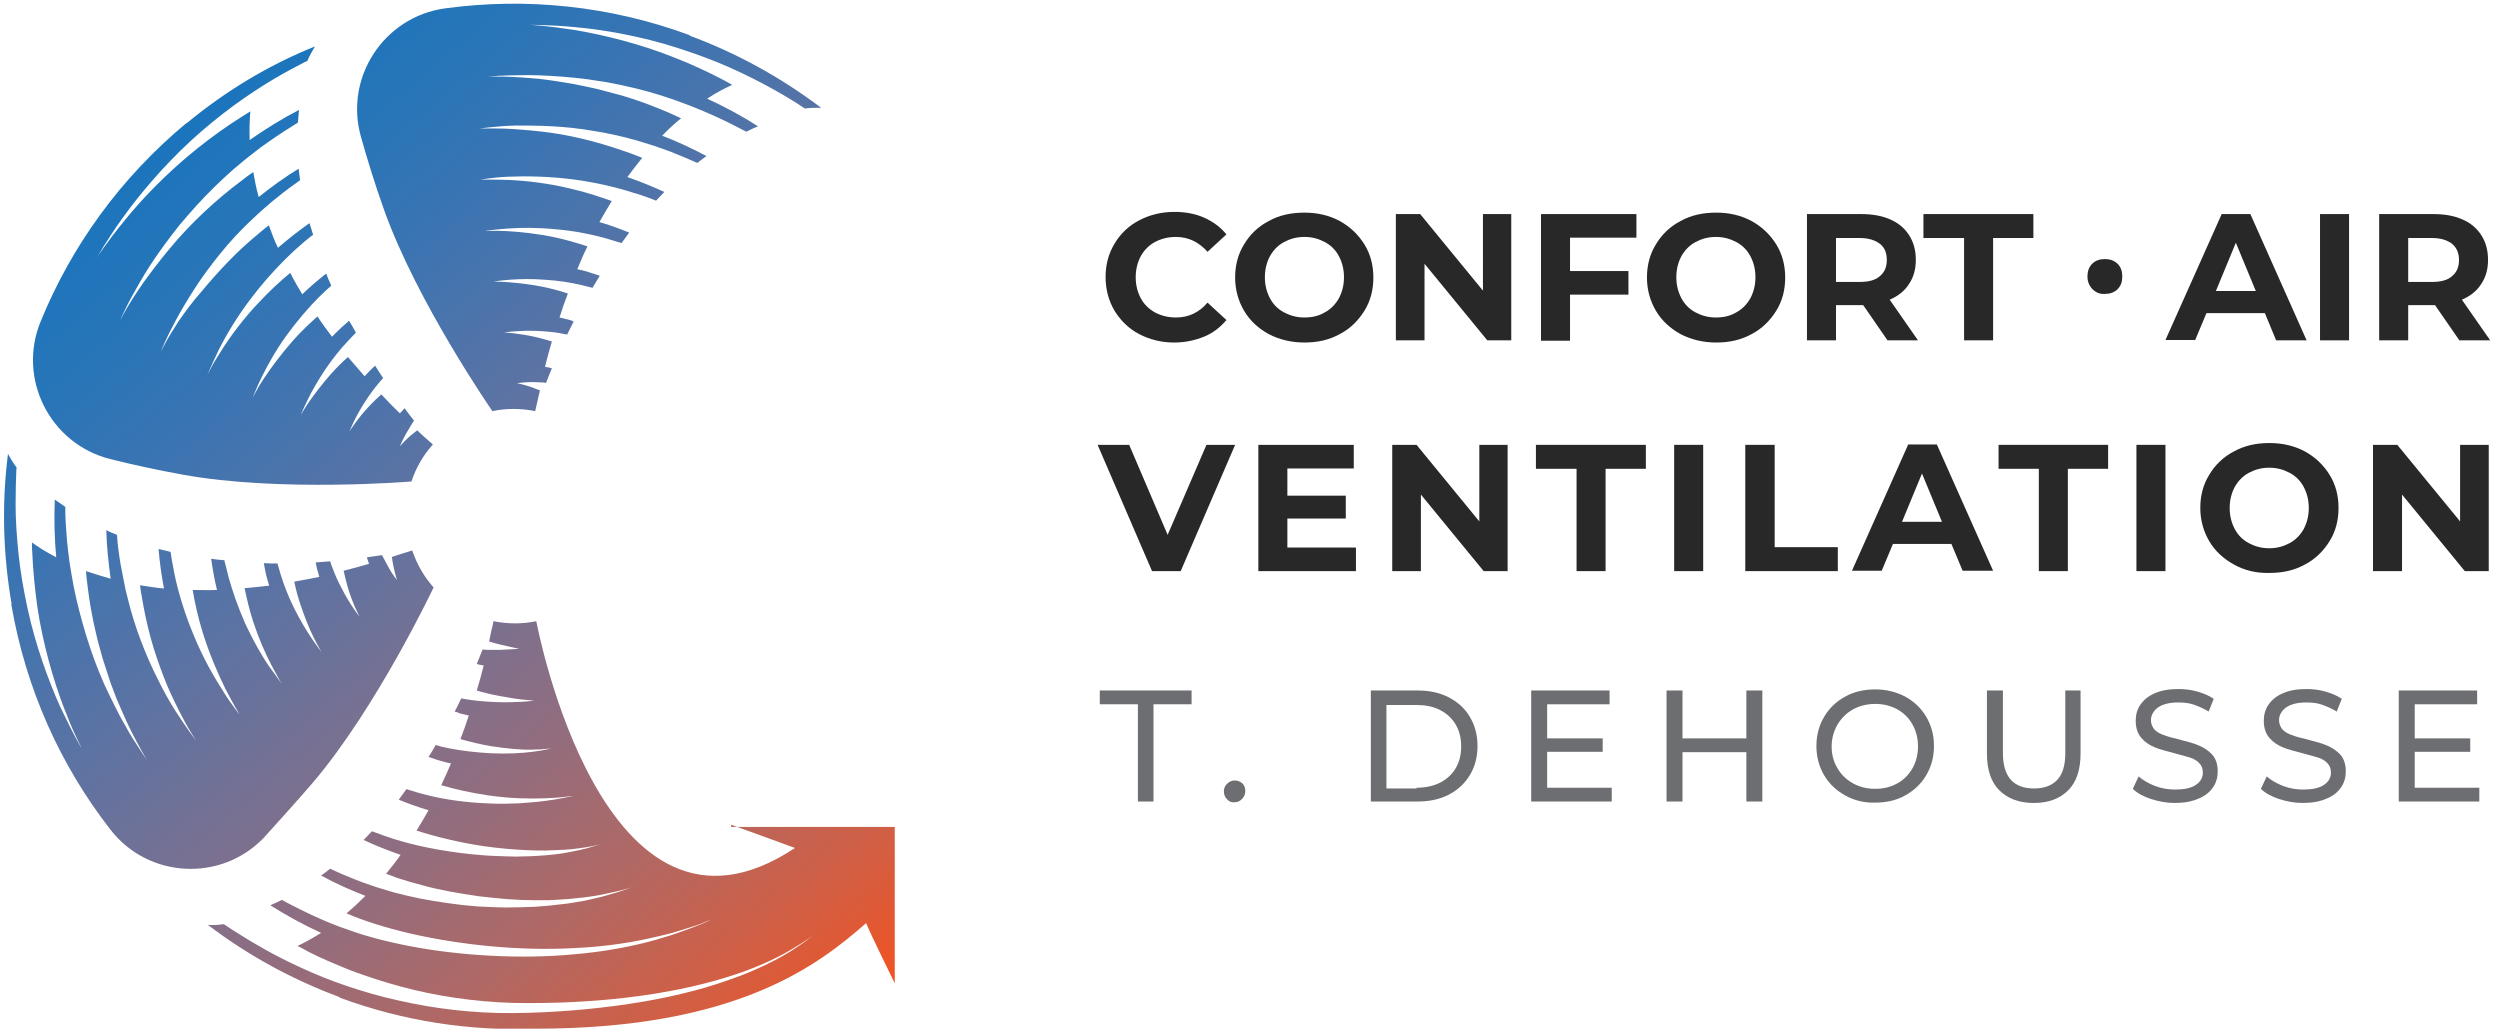 <?xml version="1.0" encoding="utf-8"?>
<!-- Generator: Adobe Illustrator 21.0.0, SVG Export Plug-In . SVG Version: 6.00 Build 0)  -->
<svg version="1.1" id="Calque_1" xmlns="http://www.w3.org/2000/svg" xmlns:xlink="http://www.w3.org/1999/xlink" x="0px" y="0px"
	 viewBox="0 0 689 283.5" style="enable-background:new 0 0 689 283.5;" xml:space="preserve">
<style type="text/css">
	.st0{display:none;}
	.st1{fill:url(#XMLID_2_);}
	.st2{fill:#282829;}
	.st3{fill:#6D6E71;}
</style>
<g id="Calque_1_1_">
</g>
<g id="Repères" class="st0">
</g>
<g id="XMLID_691_">
	
		<linearGradient id="XMLID_2_" gradientUnits="userSpaceOnUse" x1="246.737" y1="-16368.179" x2="49.684" y2="-16133.341" gradientTransform="matrix(1 0 0 -1 0 -16098)">
		<stop  offset="0" style="stop-color:#F05323"/>
		<stop  offset="9.961891e-02" style="stop-color:#D35E42"/>
		<stop  offset="0.233" style="stop-color:#B16864"/>
		<stop  offset="0.367" style="stop-color:#926D7E"/>
		<stop  offset="0.5" style="stop-color:#767193"/>
		<stop  offset="0.631" style="stop-color:#5B73A4"/>
		<stop  offset="0.759" style="stop-color:#4074B0"/>
		<stop  offset="0.883" style="stop-color:#2975B8"/>
		<stop  offset="1" style="stop-color:#1B75BC"/>
	</linearGradient>
	<path id="XMLID_686_" class="st1" d="M99.5,37.8c-4.7-16.4,6.3-33.2,23.2-35.5c22.1-3,45.2-0.8,67.4,7.4c0,0,0,0-0.1,0.1
		c12.7,4.7,24.9,11.3,36.3,19.9c-1.5,0-3,0-4.5,0.2c-0.2-0.1-0.4-0.3-0.6-0.4c-1.9-1.3-4.7-3-8.1-4.9c-3.4-1.9-7.5-4-12-6
		c-4.5-2-9.4-3.8-14.4-5.4c-9.9-3.2-20.2-5-28-5.7c-3.9-0.4-7.1-0.5-9.4-0.6c-2.3,0-3.5-0.1-3.5-0.1s1.3,0.1,3.5,0.3
		c2.2,0.2,5.4,0.6,9.3,1.2c7.6,1.3,17.6,3.7,27.1,7.5c4.7,1.8,9.4,4,13.6,6.2c0.9,0.5,1.7,0.9,2.5,1.4c-2,0.9-4.4,2.1-6.9,3.8
		c4.8,2.2,9.5,4.7,14,7.6l0,0c-1.1,0.5-2.1,0.9-3.2,1.5c-0.3-0.1-0.5-0.3-0.8-0.4c-1.9-1-4.6-2.4-7.9-3.9c-1.7-0.8-3.5-1.5-5.4-2.3
		c-1.9-0.8-4-1.5-6.1-2.3c-4.3-1.5-8.9-2.8-13.6-3.8c-2.3-0.5-4.7-1-7-1.3c-2.3-0.4-4.6-0.7-6.9-0.9c-2.2-0.2-4.4-0.4-6.4-0.5
		c-2.1-0.1-4-0.2-5.8-0.2c-3.6,0-6.5,0.1-8.6,0.2c-2.1,0.2-3.3,0.2-3.3,0.2s1.2,0,3.3,0c2.1,0,5,0.1,8.6,0.4
		c1.8,0.1,3.7,0.3,5.7,0.6c2,0.3,4.1,0.6,6.3,1c2.2,0.4,4.4,0.9,6.7,1.4c2.3,0.6,4.5,1.2,6.8,1.8c4.5,1.3,8.9,3,12.9,4.7
		c1.2,0.5,2.4,1.1,3.5,1.6c-1.7,1.4-3.5,3-5.2,4.8c4.2,1.6,8.2,3.5,12.2,5.6c-0.9,0.6-1.7,1.3-2.5,1.9c-0.2-0.1-0.4-0.2-0.7-0.3
		c-1.6-0.7-3.9-1.7-6.7-2.8c-1.4-0.5-3-1.1-4.5-1.6c-1.7-0.5-3.4-1.1-5.2-1.6c-3.6-1-7.5-1.9-11.4-2.5c-3.9-0.7-7.9-1.1-11.6-1.3
		c-3.7-0.2-7.2-0.2-10.1-0.2c-3,0.1-5.4,0.3-7.1,0.5c-1.7,0.2-2.7,0.3-2.7,0.3s1,0,2.7,0c1.7,0,4.2,0,7.1,0.2c2.9,0.2,6.3,0.5,9.9,1
		c3.6,0.5,7.4,1.3,11.2,2.3c3.8,1,7.4,2.2,10.8,3.4c1.1,0.4,2.1,0.8,3.1,1.2c-1.4,1.7-2.7,3.4-4.1,5.3c3.5,1.2,6.9,2.6,10.2,4.1
		c-0.8,0.8-1.5,1.6-2.3,2.4c-0.2-0.1-0.3-0.1-0.5-0.2c-0.7-0.3-1.5-0.6-2.4-0.9c-0.9-0.3-1.9-0.7-3.1-1c-4.6-1.5-10.8-3-17.2-3.8
		c-6.3-0.8-12.7-0.9-17.4-0.7c-2.4,0.1-4.3,0.3-5.7,0.5c-1.4,0.2-2.1,0.3-2.1,0.3s0.8,0,2.2,0c1.4,0,3.3,0,5.7,0.1
		c4.7,0.2,10.9,0.9,17,2.4c4,0.9,7.9,2.2,11.3,3.4c-1.1,1.9-2.3,3.8-3.4,5.8c2.8,0.8,5.5,1.8,8.2,2.9c-0.7,1-1.4,1.9-2.1,2.9
		c-0.1,0-0.2-0.1-0.3-0.1c-1-0.3-2.6-0.8-4.3-1.3c-3.6-1-8.5-2-13.4-2.4c-4.9-0.5-9.8-0.5-13.5-0.2c-1.8,0.1-3.3,0.3-4.4,0.4
		c-1.1,0.1-1.7,0.2-1.7,0.2s0.6,0,1.7,0c1.1,0,2.6,0,4.4,0.1c3.6,0.2,8.4,0.7,13.1,1.7c3.2,0.7,6.3,1.6,9,2.5c-1,2-1.9,4.1-2.8,6.3
		c0.5,0.1,0.9,0.2,1.4,0.3c1.6,0.4,3.2,1,4.8,1.5c-0.7,1.1-1.3,2.2-2,3.3c-0.1,0-0.1,0-0.1,0c-0.7-0.2-1.9-0.5-3.2-0.8
		c-2.6-0.6-6.2-1.2-9.8-1.4c-3.6-0.3-7.1-0.2-9.8,0c-2.6,0.2-4.4,0.5-4.4,0.5s1.8,0,4.4,0.2c2.6,0.2,6.1,0.6,9.5,1.3
		c2.3,0.5,4.6,1.1,6.6,1.8c-0.8,2.1-1.6,4.3-2.3,6.6c0.8,0.2,1.7,0.4,2.5,0.6c0.5,0.1,1,0.3,1.4,0.5c-0.6,1.2-1.2,2.4-1.8,3.6
		c-0.5-0.1-1.2-0.2-2.1-0.4c-1.7-0.3-4-0.5-6.3-0.6c-4.6-0.2-9,0.4-9,0.4s4.5,0.3,8.8,1.3c1.6,0.4,3.1,0.8,4.4,1.2
		c-0.7,2.3-1.3,4.6-1.9,7c0.6,0.1,1.3,0.2,1.9,0.4c-0.6,1.4-1.1,2.7-1.6,4c-0.2,0-0.6,0-0.9-0.1c-0.8,0-1.9-0.1-2.9-0.1
		c-2.1,0-4.2,0.3-4.2,0.3s2,0.4,4,1.1c0.8,0.3,1.6,0.6,2.3,0.9c-0.3,1.4-0.6,2.5-0.8,3.5c-0.2,0.7-0.3,1.5-0.5,2.2
		c-4-0.8-8-0.8-11.8,0c0,0-20.8-30-29.9-55.6C103.2,50.4,101.2,43.8,99.5,37.8z M30.3,126.5c6,1.5,12.8,3,20,4.3
		c26.7,4.9,63.1,1.9,63.1,1.9c1.2-3.7,3.2-7.2,5.9-10.2c-0.6-0.5-1.1-1-1.7-1.5c-0.7-0.6-1.6-1.4-2.6-2.4c-0.6,0.4-1.2,1-1.9,1.5
		c-1.5,1.3-2.9,2.9-2.9,2.9s0.8-1.9,1.9-3.8c0.5-0.9,1.1-1.8,1.5-2.5c0.2-0.3,0.4-0.6,0.5-0.8c-0.8-1-1.7-2.1-2.6-3.4
		c-0.4,0.5-0.9,1-1.3,1.4c-1.8-1.7-3.5-3.5-5.1-5.2c-1,0.9-2.2,2-3.3,3.2c-3.1,3.2-5.5,7-5.5,7s1.7-4.2,4.2-8
		c1.2-1.9,2.6-3.8,3.7-5.1c0.6-0.7,1-1.2,1.4-1.6c-0.7-1.1-1.5-2.2-2.2-3.4c-0.4,0.3-0.8,0.7-1.1,1c-0.6,0.6-1.2,1.2-1.8,1.9
		c-1.6-1.8-3.1-3.6-4.6-5.3c-1.6,1.4-3.2,3-4.8,4.8c-2.3,2.6-4.4,5.4-5.9,7.5c-1.5,2.2-2.3,3.7-2.3,3.7s0.6-1.6,1.8-4
		c1.1-2.4,2.9-5.5,4.9-8.5c2-3,4.3-5.8,6.1-7.7c0.9-1,1.7-1.8,2.3-2.4c0,0,0.1-0.1,0.1-0.1c-0.6-1.1-1.2-2.2-1.9-3.3
		c-1.3,1.1-2.5,2.2-3.7,3.4c-0.3,0.3-0.6,0.7-1,1c-1.4-1.9-2.8-3.7-4-5.6c-2.1,1.9-4.5,4.1-6.6,6.5c-3.2,3.6-6.1,7.5-8.1,10.5
		c-1,1.5-1.8,2.8-2.3,3.8c-0.5,0.9-0.8,1.5-0.8,1.5s0.2-0.6,0.6-1.5c0.4-1,1-2.4,1.8-4c1.6-3.3,4-7.6,6.9-11.6
		c2.9-4,6.2-7.8,8.8-10.4c1.3-1.3,2.5-2.4,3.3-3.1c0.1-0.1,0.2-0.1,0.2-0.2c-0.5-1.1-1-2.2-1.4-3.3c-2.3,1.8-4.5,3.7-6.6,5.7
		c-1.2-2-2.3-3.9-3.3-5.9c-2.8,2.3-5.8,5.1-8.6,8.1c-4.3,4.5-8,9.5-10.5,13.5c-1.3,2-2.3,3.7-2.9,4.9c-0.7,1.2-1,1.9-1,1.9
		s0.3-0.7,0.9-2c0.6-1.3,1.4-3.1,2.4-5.2c2.1-4.2,5.4-9.7,9.3-14.7c3.9-5.1,8.3-9.7,11.9-13c0.9-0.8,1.7-1.5,2.4-2.1
		c0.8-0.6,1.4-1.2,2-1.6c0.1-0.1,0.3-0.2,0.4-0.3c-0.3-1.1-0.7-2.1-1-3.2c-3,2.1-5.9,4.4-8.7,6.8c-1-2.1-1.8-4.2-2.5-6.2
		c-0.9,0.7-1.7,1.3-2.6,2.1c-2.8,2.3-5.7,4.9-8.4,7.7c-2.7,2.8-5.3,5.7-7.6,8.5C53,83.2,51,86,49.3,88.4c-1.6,2.5-2.9,4.6-3.7,6.1
		c-0.8,1.5-1.3,2.4-1.3,2.4s0.4-0.9,1.1-2.5c0.7-1.6,1.8-3.8,3.2-6.4c1.4-2.6,3.2-5.6,5.2-8.7c2-3.1,4.4-6.3,6.9-9.4
		c2.5-3.1,5.2-6,7.9-8.6c1.3-1.3,2.7-2.5,4-3.7c1.3-1.1,2.5-2.2,3.7-3.1c2.3-1.9,4.4-3.4,5.8-4.4c0.2-0.2,0.4-0.3,0.6-0.4
		c-0.1-1.1-0.3-2.1-0.4-3.2c-3.9,2.4-7.5,5-11,7.8c-0.7-2.4-1.1-4.7-1.5-6.9c-1,0.7-2.1,1.5-3.1,2.3c-3.5,2.6-7.1,5.6-10.5,8.8
		c-1.7,1.6-3.4,3.3-5,5c-1.6,1.7-3.1,3.4-4.5,5.1c-1.4,1.7-2.8,3.4-4,5c-1.2,1.6-2.4,3.2-3.4,4.6c-2,2.9-3.6,5.4-4.6,7.2
		c-1,1.8-1.6,2.8-1.6,2.8s0.5-1.1,1.4-2.9c0.9-1.9,2.3-4.5,4.1-7.6c0.9-1.6,1.9-3.2,3-4.9c1.1-1.7,2.4-3.5,3.7-5.3
		c1.3-1.8,2.7-3.6,4.2-5.5c1.5-1.8,3.1-3.6,4.7-5.4c3.2-3.5,6.7-6.9,10.1-9.9c1.7-1.4,3.4-2.9,5-4.1c1.6-1.3,3.2-2.5,4.7-3.5
		c3-2.1,5.5-3.7,7.3-4.8c0.3-0.2,0.5-0.3,0.8-0.5c0.1-1.2,0.2-2.3,0.3-3.5v0c-4.8,2.5-9.3,5.3-13.6,8.3c-0.1-3,0-5.6,0.2-7.9
		c-0.8,0.5-1.6,1-2.4,1.5c-4,2.5-8.2,5.5-12.2,8.7c-8,6.4-15.2,13.8-20,19.8c-2.5,3-4.4,5.6-5.7,7.4c-1.3,1.8-2,2.9-2,2.9
		s0.7-1.1,1.8-3c1.2-1.9,2.9-4.6,5.2-7.8c4.5-6.3,11.2-14.3,18.9-21.4c3.9-3.6,7.9-6.8,11.8-9.7c4-2.9,7.8-5.4,11.2-7.4
		c3.4-2,6.3-3.5,8.4-4.6c0.3-0.1,0.5-0.2,0.7-0.3c0.6-1.4,1.3-2.7,2.1-4C73.6,18.1,61.8,25.4,51.4,34c0,0,0-0.1,0-0.1
		C33.1,49.1,19.6,68,11.2,88.6C4.7,104.4,13.8,122.3,30.3,126.5z M201.5,227.3c0,0,14.7,5.3,17.6,6.4
		c-53.1,35.3-71.3-62.5-71.3-62.5c-3.8,0.8-7.8,0.8-11.8,0c-0.1,0.8-0.3,1.5-0.5,2.2c-0.2,0.9-0.4,2-0.7,3.4
		c0.9,0.3,2.1,0.6,3.3,0.9c2.5,0.6,5,1.1,5,1.1s-2.6,0.2-5.2,0.3c-1.3,0-2.6,0-3.6,0c-0.5,0-1-0.1-1.2-0.1c0,0,0,0-0.1,0
		c-0.5,1.2-1,2.5-1.6,4c0.6,0.2,1.3,0.3,1.9,0.4c-0.6,2.4-1.2,4.7-1.9,6.9c1.6,0.5,3.6,1,5.7,1.4c2.5,0.5,5,0.9,6.9,1.1
		c1.9,0.2,3.2,0.3,3.2,0.3s-1.3,0.2-3.2,0.3c-1.9,0.1-4.5,0.2-7.1,0.1c-2.6-0.1-5.2-0.3-7.2-0.6c-1-0.1-1.8-0.3-2.4-0.4
		c-0.1,0-0.1,0-0.2,0c-0.6,1.2-1.1,2.4-1.8,3.6c0.5,0.1,1,0.3,1.4,0.5c0.8,0.2,1.7,0.4,2.5,0.6c-0.7,2.2-1.5,4.4-2.3,6.5
		c2.5,0.7,5.6,1.5,8.8,2c4,0.6,8,1,11,0.9c1.5,0,2.8-0.1,3.7-0.2c0.9-0.1,1.4-0.1,1.4-0.1s-0.5,0.1-1.4,0.3
		c-0.9,0.2-2.1,0.4-3.7,0.6c-3,0.4-7.2,0.6-11.3,0.4c-4.1-0.2-8.2-0.7-11.3-1.3c-1.5-0.3-2.9-0.6-3.7-0.9c-0.1,0-0.2-0.1-0.3-0.1
		c-0.6,1.1-1.3,2.2-2,3.3c1.6,0.6,3.2,1.1,4.8,1.5c0.4,0.1,0.9,0.2,1.4,0.3c-0.9,2.1-1.8,4.1-2.7,6c3.7,1.1,8.2,2.1,12.9,2.8
		c2.9,0.4,5.8,0.7,8.5,0.8c2.7,0.1,5.3,0.1,7.5,0c2.2-0.1,4-0.2,5.3-0.4c1.3-0.2,2-0.2,2-0.2s-0.7,0.2-2,0.4
		c-1.3,0.3-3.1,0.6-5.3,0.9c-2.2,0.3-4.8,0.5-7.5,0.7c-2.8,0.1-5.7,0.2-8.7,0c-5.9-0.2-11.9-1.1-16.3-2.2c-1.1-0.3-2.1-0.5-3-0.8
		c-0.9-0.3-1.7-0.5-2.3-0.7c-0.2-0.1-0.5-0.2-0.7-0.2c-0.7,1-1.4,1.9-2.1,2.9c2.7,1.1,5.5,2.1,8.2,2.9c-1.1,2-2.2,3.8-3.3,5.6
		c5.2,1.7,11.8,3.3,18.5,4.3c2,0.3,4,0.5,6,0.7c2,0.2,3.9,0.3,5.8,0.4c1.9,0.1,3.7,0.1,5.4,0.1c1.7-0.1,3.4-0.1,4.9-0.2
		c1.5-0.1,2.9-0.2,4.1-0.4c1.2-0.2,2.3-0.3,3.2-0.5c1.7-0.4,2.7-0.6,2.7-0.6s-1,0.3-2.7,0.8c-0.8,0.3-1.9,0.5-3.1,0.8
		c-1.2,0.3-2.6,0.5-4.1,0.8c-1.5,0.3-3.2,0.4-4.9,0.6c-1.7,0.1-3.6,0.3-5.5,0.3c-1.9,0.1-3.9,0.1-5.9,0c-2-0.1-4.1-0.1-6.1-0.3
		c-8.2-0.6-16.3-2.1-22.3-3.8c-1.5-0.4-2.9-0.9-4.1-1.3c-0.6-0.2-1-0.3-1.7-0.6c-0.5-0.2-1-0.4-1.4-0.5c-0.4-0.2-0.8-0.3-1.1-0.4
		c-0.8,0.8-1.5,1.6-2.3,2.4c3.4,1.6,6.8,2.9,10.2,4.1c-1.3,1.9-2.7,3.6-4,5.2c1,0.4,2.1,0.8,3.2,1.2c2.2,0.7,4.5,1.4,6.9,2
		c2.4,0.7,4.9,1.2,7.5,1.7c2.6,0.5,5.2,0.9,7.9,1.3c2.7,0.3,5.3,0.6,7.9,0.8c2.6,0.2,5.2,0.3,7.7,0.3c1.3,0,2.5,0,3.7,0
		c1.2-0.1,2.4-0.1,3.5-0.2c2.3-0.1,4.5-0.4,6.5-0.6c2-0.3,3.8-0.5,5.4-0.9c1.6-0.4,3-0.6,4.1-0.9c2.3-0.6,3.6-1,3.6-1
		s-1.3,0.4-3.5,1.2c-1.1,0.4-2.5,0.7-4.1,1.2c-1.6,0.5-3.4,0.8-5.4,1.3c-2,0.3-4.2,0.8-6.5,1c-1.2,0.1-2.4,0.3-3.6,0.4
		c-1.2,0.1-2.5,0.2-3.7,0.3c-2.5,0.1-5.2,0.2-7.9,0.2c-2.7,0-5.4-0.2-8.1-0.3c-2.7-0.2-5.4-0.5-8.1-0.9c-2.7-0.4-5.3-0.8-7.8-1.3
		c-2.5-0.5-4.9-1.1-7.2-1.7c-2.3-0.7-4.5-1.3-6.4-2c-0.5-0.2-0.9-0.3-1.4-0.5c-0.5-0.2-1-0.3-1.4-0.5c-0.9-0.3-1.7-0.7-2.5-1
		c-1.6-0.6-2.9-1.2-4-1.7c-0.6-0.3-1.2-0.5-1.7-0.8c-0.8,0.6-1.6,1.3-2.5,1.9c4,2.2,8.1,4,12.2,5.6c-1.8,1.8-3.5,3.4-5.2,4.8
		c2.4,1.1,5,2,7.8,2.9c3.1,1,6.5,1.9,9.9,2.7c7,1.6,14.6,2.8,22.2,3.5c7.6,0.7,15.4,0.9,22.6,0.5c7.2-0.3,13.9-1.2,19.6-2.4
		c2.8-0.6,5.4-1.2,7.7-1.8c2.3-0.7,4.2-1.3,5.8-1.8c1.6-0.5,2.8-1,3.7-1.4c0.8-0.3,1.3-0.5,1.3-0.5s-0.4,0.2-1.3,0.6
		c-0.8,0.4-2,0.9-3.6,1.5c-1.6,0.6-3.5,1.3-5.8,2.1c-2.3,0.7-4.8,1.5-7.6,2.2c-5.7,1.4-12.4,2.6-19.6,3.2
		c-7.3,0.7-15.1,0.8-22.8,0.4c-7.8-0.4-15.5-1.3-22.7-2.7c-3.6-0.7-7.1-1.5-10.3-2.4c-3.3-0.9-6.3-2-9.1-3c-5.5-2.1-9.9-4.3-13-5.9
		c-1-0.5-1.9-1-2.6-1.4c-1,0.5-2.1,1-3.2,1.5l0,0c4.6,2.9,9.2,5.4,14,7.6c-2.4,1.5-4.6,2.7-6.5,3.6c1,0.5,2,1,3,1.6
		c3.5,1.8,7.6,3.5,11.8,5.2c4.3,1.6,8.9,3.1,13.7,4.4c9.6,2.6,20.3,4.2,31,4.5c10.7,0.2,21.5-0.3,31.5-1.5c10-1.2,19.3-3.1,27-5.5
		c7.7-2.3,13.8-5.2,17.9-7.6c2-1.2,3.6-2.2,4.6-2.9c1-0.7,1.6-1.1,1.6-1.1s-0.5,0.4-1.6,1.2c-1,0.8-2.5,1.8-4.5,3.1
		c-4,2.5-10.1,5.6-17.8,8.2c-7.7,2.7-16.9,4.9-27,6.4c-10.1,1.5-20.9,2.4-31.7,2.5c-10.9,0.1-21.8-1.2-31.8-3.5
		c-5-1.1-9.8-2.5-14.2-4c-4.5-1.5-8.6-3.2-12.3-4.9c-7.5-3.4-13.4-6.9-17.5-9.5c-1.6-1-3-1.9-4-2.6c-1.5,0.2-2.9,0.3-4.4,0.2
		c11.3,8.6,23.6,15.2,36.3,19.9c0,0-0.1,0.1-0.1,0.1c17.8,6.6,36.2,9.3,54.2,8.6c0,0,0,0,0,0c55.3,0,77.8-17.5,91-29.1
		c1.1,2.8,7.9,16.6,7.9,16.6v-43.1H201.5z M86.3,215.6c17.6-20.7,33.2-53.7,33.2-53.7c-2.6-2.9-4.6-6.4-5.9-10.2
		c-0.7,0.2-1.4,0.5-2.2,0.7c-0.9,0.3-2,0.6-3.4,1.1c0.1,0.7,0.2,1.5,0.4,2.4c0.4,2,1,4,1,4s-1.3-1.7-2.3-3.5c-0.5-0.9-1-1.9-1.4-2.6
		c-0.2-0.3-0.3-0.6-0.4-0.8c-1.3,0.2-2.7,0.4-4.2,0.6c0.2,0.6,0.4,1.2,0.6,1.8c-2.4,0.7-4.7,1.3-7,1.9c0.3,1.4,0.7,2.9,1.1,4.4
		c1.2,4.3,3.3,8.3,3.3,8.3s-2.8-3.6-4.8-7.6c-1.1-2-2-4.1-2.6-5.7c-0.3-0.8-0.6-1.5-0.7-2c-1.3,0.1-2.6,0.2-4,0.3
		c0.1,0.5,0.2,1,0.3,1.5c0.2,0.8,0.5,1.7,0.7,2.5c-2.4,0.5-4.7,0.9-6.9,1.3c0.4,2,1,4.3,1.8,6.6c1.1,3.3,2.4,6.5,3.6,8.9
		c1.2,2.4,2.1,3.9,2.1,3.9s-1.1-1.4-2.6-3.6c-1.5-2.2-3.3-5.2-4.9-8.4c-1.6-3.2-2.9-6.6-3.7-9.2c-0.4-1.3-0.7-2.4-0.9-3.1
		c0-0.1,0-0.1,0-0.1c-1.3,0-2.5,0-3.8-0.1c0.3,1.6,0.6,3.3,1.1,4.9c0.1,0.5,0.3,0.9,0.4,1.3c-2.3,0.3-4.6,0.5-6.8,0.7
		c0.6,2.8,1.3,5.9,2.3,9c1.5,4.6,3.4,9,5.1,12.2c0.8,1.6,1.6,2.9,2.1,3.9c0.5,0.9,0.9,1.4,0.9,1.4s-0.4-0.5-1-1.3
		c-0.6-0.9-1.5-2.1-2.6-3.6c-2.1-3-4.5-7.3-6.6-11.8c-2-4.5-3.6-9.2-4.6-12.8c-0.5-1.8-0.8-3.4-1.1-4.4c0-0.1,0-0.2-0.1-0.3
		c-1.2-0.1-2.4-0.2-3.6-0.4c0.4,2.9,0.9,5.7,1.6,8.6c-2.3,0.1-4.6,0-6.7,0c0.6,3.6,1.5,7.6,2.7,11.5c1.8,5.9,4.3,11.7,6.4,15.9
		c1.1,2.1,2,3.8,2.7,5c0.7,1.2,1.1,1.9,1.1,1.9s-0.5-0.6-1.3-1.7c-0.8-1.1-2-2.7-3.2-4.7c-2.6-4-5.7-9.5-8.1-15.4
		c-2.5-5.9-4.3-12-5.3-16.8c-0.2-1.2-0.4-2.2-0.6-3.2c-0.2-1-0.3-1.8-0.4-2.5c0-0.2-0.1-0.3-0.1-0.5c-1.1-0.3-2.2-0.5-3.3-0.8
		c0.3,3.7,0.8,7.3,1.5,10.9c-2.3-0.2-4.5-0.6-6.6-0.9c0.1,1.1,0.3,2.2,0.5,3.3c0.6,3.6,1.4,7.4,2.4,11.1c1,3.7,2.3,7.4,3.6,10.8
		c1.3,3.4,2.8,6.5,4.1,9.1c1.3,2.6,2.5,4.8,3.4,6.2c0.9,1.5,1.4,2.3,1.4,2.3s-0.6-0.8-1.6-2.2c-1-1.4-2.4-3.4-4-5.9
		c-1.6-2.5-3.3-5.5-4.9-8.8c-1.7-3.3-3.3-7-4.7-10.7c-1.4-3.7-2.6-7.5-3.5-11.2c-0.5-1.8-0.9-3.6-1.2-5.3c-0.3-1.6-0.6-3.2-0.9-4.7
		c-0.5-3-0.8-5.5-0.9-7.2c0-0.3,0-0.5-0.1-0.7c-1-0.4-2-0.8-2.9-1.3c0.1,4.5,0.6,9,1.2,13.4c-2.4-0.7-4.7-1.4-6.8-2.1
		c0.1,1.2,0.2,2.5,0.4,3.8c0.5,4.3,1.3,9,2.4,13.5c0.5,2.3,1.2,4.6,1.8,6.8c0.7,2.2,1.4,4.4,2.1,6.5c0.8,2.1,1.5,4.1,2.3,5.9
		c0.8,1.9,1.6,3.6,2.3,5.2c1.5,3.2,2.9,5.8,3.9,7.6c1,1.8,1.6,2.8,1.6,2.8s-0.7-1-1.8-2.7c-1.1-1.7-2.8-4.2-4.5-7.4
		c-0.9-1.5-1.8-3.3-2.7-5.1c-0.9-1.8-1.9-3.8-2.8-5.8c-0.9-2.1-1.8-4.2-2.6-6.4c-0.8-2.2-1.6-4.5-2.3-6.8c-1.4-4.6-2.6-9.2-3.5-13.7
		c-0.4-2.2-0.8-4.4-1.1-6.4c-0.3-2.1-0.5-4-0.7-5.8c-0.3-3.6-0.5-6.6-0.5-8.8c0-0.3,0-0.6,0-0.9c-1-0.7-1.9-1.3-2.9-2l0,0
		c-0.2,5.4-0.1,10.7,0.4,15.9c-2.7-1.4-4.9-2.8-6.7-4.1c0,0.9,0,1.9,0.1,2.9c0.2,4.7,0.7,9.9,1.4,14.9c1.5,10.1,4.4,20,7.1,27.2
		c1.4,3.6,2.6,6.6,3.6,8.6c1,2,1.5,3.2,1.5,3.2s-0.6-1.1-1.7-3.1c-1.1-2-2.5-4.9-4.2-8.4c-3.2-7.1-6.8-16.9-9-27.1
		c-1.1-5.1-2-10.2-2.5-15.1c-0.5-4.9-0.8-9.5-0.8-13.4c0-3.9,0.1-7.2,0.2-9.5c0-0.3,0-0.5,0.1-0.8c-0.9-1.2-1.7-2.5-2.4-3.8
		c-1.8,14.1-1.3,28,1,41.4c-0.1,0-0.1,0-0.1,0c4,23.4,13.6,44.5,27.3,62.1c10.4,13.5,30.5,14.6,42.3,2.3
		C76.9,226.2,81.6,221.1,86.3,215.6z"/>
	<g id="XMLID_517_">
		<path id="XMLID_684_" class="st2" d="M314,92.1c-2.9-1.5-5.1-3.7-6.8-6.4c-1.6-2.7-2.5-5.8-2.5-9.3s0.8-6.5,2.5-9.3
			c1.6-2.7,3.9-4.9,6.8-6.4c2.9-1.5,6.1-2.3,9.7-2.3c3,0,5.7,0.5,8.2,1.6c2.4,1.1,4.5,2.6,6.1,4.6l-5.2,4.8
			c-2.4-2.7-5.3-4.1-8.7-4.1c-2.2,0-4.1,0.5-5.8,1.4c-1.7,0.9-3,2.3-3.9,3.9c-0.9,1.7-1.4,3.6-1.4,5.8c0,2.2,0.5,4.1,1.4,5.8
			c0.9,1.7,2.3,3,3.9,3.9c1.7,0.9,3.6,1.4,5.8,1.4c3.5,0,6.4-1.4,8.7-4.1l5.2,4.8c-1.7,2-3.7,3.6-6.2,4.6s-5.2,1.6-8.2,1.6
			C320.1,94.4,316.9,93.6,314,92.1z"/>
		<path id="XMLID_681_" class="st2" d="M349.7,92.1c-2.9-1.6-5.2-3.7-6.8-6.4c-1.6-2.7-2.5-5.8-2.5-9.2c0-3.4,0.8-6.5,2.5-9.2
			c1.6-2.7,3.9-4.9,6.8-6.4c2.9-1.6,6.1-2.3,9.8-2.3s6.9,0.8,9.7,2.3c2.9,1.6,5.1,3.7,6.8,6.4c1.7,2.7,2.5,5.8,2.5,9.2
			c0,3.4-0.8,6.5-2.5,9.2c-1.7,2.7-3.9,4.9-6.8,6.4c-2.9,1.6-6.1,2.3-9.7,2.3S352.6,93.6,349.7,92.1z M365.1,86.1
			c1.7-0.9,3-2.3,3.9-3.9c0.9-1.7,1.4-3.6,1.4-5.8c0-2.2-0.5-4.1-1.4-5.8c-0.9-1.7-2.2-3-3.9-3.9c-1.7-0.9-3.5-1.4-5.6-1.4
			s-3.9,0.5-5.6,1.4c-1.7,0.9-3,2.3-3.9,3.9c-0.9,1.7-1.4,3.6-1.4,5.8c0,2.2,0.5,4.1,1.4,5.8c0.9,1.7,2.2,3,3.9,3.9
			c1.7,0.9,3.5,1.4,5.6,1.4S363.4,87.1,365.1,86.1z"/>
		<path id="XMLID_679_" class="st2" d="M416.5,59v34.8h-6.6l-17.3-21.1v21.1h-7.9V59h6.7l17.3,21.1V59H416.5z"/>
		<path id="XMLID_677_" class="st2" d="M432.7,65.5v9.2h16.1v6.5h-16.1v12.7h-8V59H451v6.5H432.7z"/>
		<path id="XMLID_674_" class="st2" d="M463.2,92.1c-2.9-1.6-5.2-3.7-6.8-6.4c-1.6-2.7-2.5-5.8-2.5-9.2c0-3.4,0.8-6.5,2.5-9.2
			c1.6-2.7,3.9-4.9,6.8-6.4c2.9-1.6,6.1-2.3,9.8-2.3s6.9,0.8,9.7,2.3c2.9,1.6,5.1,3.7,6.8,6.4c1.7,2.7,2.5,5.8,2.5,9.2
			c0,3.4-0.8,6.5-2.5,9.2c-1.7,2.7-3.9,4.9-6.8,6.4c-2.9,1.6-6.1,2.3-9.7,2.3S466.1,93.6,463.2,92.1z M478.5,86.1
			c1.7-0.9,3-2.3,3.9-3.9c0.9-1.7,1.4-3.6,1.4-5.8c0-2.2-0.5-4.1-1.4-5.8c-0.9-1.7-2.2-3-3.9-3.9c-1.7-0.9-3.5-1.4-5.6-1.4
			s-3.9,0.5-5.6,1.4c-1.7,0.9-3,2.3-3.9,3.9c-0.9,1.7-1.4,3.6-1.4,5.8c0,2.2,0.5,4.1,1.4,5.8c0.9,1.7,2.2,3,3.9,3.9
			c1.7,0.9,3.5,1.4,5.6,1.4S476.8,87.1,478.5,86.1z"/>
		<path id="XMLID_671_" class="st2" d="M520.2,93.8l-6.7-9.7H513h-7v9.7h-8V59h15c3.1,0,5.8,0.5,8,1.5c2.3,1,4,2.5,5.2,4.4
			c1.2,1.9,1.8,4.1,1.8,6.7c0,2.6-0.6,4.8-1.9,6.7c-1.2,1.9-3,3.3-5.3,4.3l7.8,11.2H520.2z M518.1,67.2c-1.3-1-3.1-1.6-5.5-1.6H506
			v12.1h6.6c2.4,0,4.3-0.5,5.5-1.6c1.3-1.1,1.9-2.5,1.9-4.5C520,69.7,519.4,68.2,518.1,67.2z"/>
		<path id="XMLID_669_" class="st2" d="M541.2,65.6h-11.1V59h30.3v6.6h-11.1v28.2h-8V65.6z"/>
		<path id="XMLID_667_" class="st2" d="M576.7,79.7c-0.9-0.9-1.4-2.1-1.4-3.5s0.4-2.6,1.3-3.5c0.9-0.9,2.1-1.3,3.5-1.3
			c1.4,0,2.6,0.4,3.5,1.3c0.9,0.9,1.3,2,1.3,3.5s-0.4,2.6-1.3,3.5c-0.9,0.9-2.1,1.3-3.5,1.3C578.7,81.1,577.6,80.6,576.7,79.7z"/>
		<path id="XMLID_632_" class="st2" d="M624.2,86.3h-16.1l-3.1,7.4h-8.2L612.3,59h7.9l15.5,34.8h-8.4L624.2,86.3z M621.7,80.2
			l-5.5-13.3l-5.5,13.3H621.7z"/>
		<path id="XMLID_630_" class="st2" d="M639.4,59h8v34.8h-8V59z"/>
		<path id="XMLID_627_" class="st2" d="M677.8,93.8l-6.7-9.7h-0.4h-7v9.7h-8V59h15c3.1,0,5.8,0.5,8,1.5c2.3,1,4,2.5,5.2,4.4
			c1.2,1.9,1.8,4.1,1.8,6.7c0,2.6-0.6,4.8-1.9,6.7c-1.2,1.9-3,3.3-5.3,4.3l7.8,11.2H677.8z M675.8,67.2c-1.3-1-3.1-1.6-5.5-1.6h-6.6
			v12.1h6.6c2.4,0,4.3-0.5,5.5-1.6c1.3-1.1,1.9-2.5,1.9-4.5C677.7,69.7,677,68.2,675.8,67.2z"/>
		<path id="XMLID_625_" class="st2" d="M340.4,122.6l-15,34.8h-7.9l-15-34.8h8.7l10.6,24.8l10.7-24.8H340.4z"/>
		<path id="XMLID_623_" class="st2" d="M373.7,150.9v6.5h-26.9v-34.8h26.3v6.5h-18.3v7.5h16.1v6.3h-16.1v8H373.7z"/>
		<path id="XMLID_621_" class="st2" d="M415.5,122.6v34.8h-6.6l-17.3-21.1v21.1h-7.9v-34.8h6.7l17.3,21.1v-21.1H415.5z"/>
		<path id="XMLID_619_" class="st2" d="M434.4,129.2h-11.1v-6.6h30.3v6.6h-11.1v28.2h-8V129.2z"/>
		<path id="XMLID_617_" class="st2" d="M461.4,122.6h8v34.8h-8V122.6z"/>
		<path id="XMLID_615_" class="st2" d="M481.1,122.6h8v28.2h17.4v6.6h-25.5V122.6z"/>
		<path id="XMLID_612_" class="st2" d="M537.8,149.9h-16.1l-3.1,7.4h-8.2l15.5-34.8h7.9l15.5,34.8h-8.4L537.8,149.9z M535.2,143.8
			l-5.5-13.3l-5.5,13.3H535.2z"/>
		<path id="XMLID_610_" class="st2" d="M561.9,129.2h-11.1v-6.6H581v6.6h-11.1v28.2h-8V129.2z"/>
		<path id="XMLID_608_" class="st2" d="M588.8,122.6h8v34.8h-8V122.6z"/>
		<path id="XMLID_569_" class="st2" d="M615.7,155.6c-2.9-1.6-5.2-3.7-6.8-6.4c-1.6-2.7-2.5-5.8-2.5-9.2c0-3.4,0.8-6.5,2.5-9.2
			c1.6-2.7,3.9-4.9,6.8-6.4c2.9-1.6,6.1-2.3,9.8-2.3c3.6,0,6.9,0.8,9.7,2.3c2.9,1.6,5.1,3.7,6.8,6.4c1.7,2.7,2.5,5.8,2.5,9.2
			c0,3.4-0.8,6.5-2.5,9.2c-1.7,2.7-3.9,4.9-6.8,6.4c-2.9,1.6-6.1,2.3-9.7,2.3C621.8,158,618.6,157.2,615.7,155.6z M631,149.7
			c1.7-0.9,3-2.3,3.9-3.9c0.9-1.7,1.4-3.6,1.4-5.8c0-2.2-0.5-4.1-1.4-5.8c-0.9-1.7-2.2-3-3.9-3.9c-1.7-0.9-3.5-1.4-5.6-1.4
			c-2.1,0-3.9,0.5-5.6,1.4c-1.7,0.9-3,2.3-3.9,3.9c-0.9,1.7-1.4,3.6-1.4,5.8c0,2.2,0.5,4.1,1.4,5.8c0.9,1.7,2.2,3,3.9,3.9
			c1.7,0.9,3.5,1.4,5.6,1.4C627.5,151.1,629.3,150.6,631,149.7z"/>
		<path id="XMLID_567_" class="st2" d="M685.9,122.6v34.8h-6.6l-17.3-21.1v21.1H654v-34.8h6.7l17.3,21.1v-21.1H685.9z"/>
		<path id="XMLID_565_" class="st3" d="M313.6,194.1h-10.5v-3.8h25.3v3.8h-10.5v26.8h-4.3V194.1z"/>
		<path id="XMLID_563_" class="st3" d="M338.2,220.3c-0.6-0.6-0.9-1.3-0.9-2.2c0-0.8,0.3-1.6,0.9-2.1c0.6-0.6,1.3-0.9,2.1-0.9
			s1.5,0.3,2.1,0.8c0.6,0.6,0.8,1.3,0.8,2.1c0,0.9-0.3,1.6-0.9,2.2c-0.6,0.6-1.2,0.9-2,0.9C339.4,221.2,338.7,220.9,338.2,220.3z"/>
		<path id="XMLID_559_" class="st3" d="M377.8,190.3h12.9c3.2,0,6.1,0.6,8.6,1.9c2.5,1.3,4.5,3.1,5.8,5.4c1.4,2.3,2.1,5,2.1,8
			c0,3-0.7,5.7-2.1,8c-1.4,2.3-3.3,4.1-5.8,5.4c-2.5,1.3-5.4,1.9-8.6,1.9h-12.9V190.3z M390.4,217.1c2.5,0,4.7-0.5,6.5-1.4
			c1.9-1,3.3-2.3,4.3-4c1-1.7,1.5-3.7,1.5-6c0-2.3-0.5-4.3-1.5-6c-1-1.7-2.5-3.1-4.3-4c-1.9-1-4.1-1.4-6.5-1.4h-8.3v23H390.4z"/>
		<path id="XMLID_557_" class="st3" d="M444.2,217.1v3.8H422v-30.6h21.6v3.8h-17.2v9.4h15.3v3.7h-15.3v9.9H444.2z"/>
		<path id="XMLID_555_" class="st3" d="M485.7,190.3v30.6h-4.4v-13.6h-17.6v13.6h-4.4v-30.6h4.4v13.2h17.6v-13.2H485.7z"/>
		<path id="XMLID_552_" class="st3" d="M508.5,219.2c-2.5-1.4-4.4-3.2-5.8-5.6c-1.4-2.4-2.1-5.1-2.1-8s0.7-5.6,2.1-8
			c1.4-2.4,3.4-4.3,5.8-5.6c2.5-1.4,5.3-2,8.3-2c3.1,0,5.8,0.7,8.3,2c2.5,1.4,4.4,3.2,5.8,5.6c1.4,2.4,2.1,5,2.1,8s-0.7,5.6-2.1,8
			c-1.4,2.4-3.3,4.2-5.8,5.6c-2.5,1.4-5.2,2-8.3,2C513.8,221.3,511,220.6,508.5,219.2z M522.9,215.9c1.8-1,3.2-2.4,4.2-4.2
			c1-1.8,1.5-3.8,1.5-6c0-2.2-0.5-4.2-1.5-6c-1-1.8-2.4-3.2-4.2-4.2c-1.8-1-3.8-1.5-6.1-1.5c-2.2,0-4.3,0.5-6.1,1.5
			c-1.8,1-3.2,2.4-4.3,4.2c-1,1.8-1.6,3.8-1.6,6c0,2.2,0.5,4.2,1.6,6c1,1.8,2.5,3.2,4.3,4.2c1.8,1,3.9,1.5,6.1,1.5
			C519.1,217.4,521.1,216.9,522.9,215.9z"/>
		<path id="XMLID_543_" class="st3" d="M551,217.8c-2.3-2.3-3.4-5.7-3.4-10.1v-17.4h4.4v17.2c0,6.6,2.9,9.8,8.6,9.8
			c2.8,0,4.9-0.8,6.4-2.4c1.5-1.6,2.2-4.1,2.2-7.4v-17.2h4.2v17.4c0,4.4-1.1,7.8-3.4,10.1c-2.3,2.3-5.4,3.5-9.5,3.5
			C556.5,221.3,553.3,220.1,551,217.8z"/>
		<path id="XMLID_534_" class="st3" d="M592.8,220.2c-2.1-0.7-3.8-1.6-5-2.8l1.6-3.4c1.2,1,2.7,1.9,4.5,2.6c1.8,0.7,3.7,1,5.6,1
			c2.5,0,4.4-0.4,5.7-1.3c1.3-0.9,1.9-2,1.9-3.4c0-1-0.3-1.9-1-2.6c-0.7-0.7-1.5-1.2-2.5-1.5c-1-0.3-2.4-0.7-4.3-1.2
			c-2.3-0.6-4.2-1.1-5.6-1.7c-1.4-0.6-2.6-1.4-3.6-2.6c-1-1.2-1.5-2.7-1.5-4.7c0-1.6,0.4-3.1,1.3-4.4c0.9-1.3,2.2-2.4,3.9-3.1
			c1.7-0.8,3.9-1.2,6.5-1.2c1.8,0,3.6,0.2,5.3,0.7c1.7,0.5,3.2,1.1,4.5,2l-1.4,3.5c-1.3-0.8-2.7-1.4-4.1-1.9s-2.9-0.6-4.3-0.6
			c-2.5,0-4.3,0.5-5.6,1.4c-1.2,0.9-1.9,2.1-1.9,3.5c0,1,0.4,1.9,1,2.6c0.7,0.7,1.6,1.2,2.6,1.5c1,0.4,2.4,0.8,4.2,1.2
			c2.3,0.6,4.2,1.1,5.5,1.7c1.4,0.6,2.6,1.4,3.6,2.5c1,1.1,1.5,2.7,1.5,4.6c0,1.6-0.4,3.1-1.3,4.4c-0.9,1.3-2.2,2.4-4,3.1
			c-1.8,0.8-4,1.2-6.6,1.2C597.2,221.3,595,220.9,592.8,220.2z"/>
		<path id="XMLID_520_" class="st3" d="M628.1,220.2c-2.1-0.7-3.8-1.6-5-2.8l1.6-3.4c1.2,1,2.7,1.9,4.5,2.6c1.8,0.7,3.7,1,5.6,1
			c2.5,0,4.4-0.4,5.7-1.3c1.3-0.9,1.9-2,1.9-3.4c0-1-0.3-1.9-1-2.6c-0.7-0.7-1.5-1.2-2.5-1.5c-1-0.3-2.4-0.7-4.3-1.2
			c-2.3-0.6-4.2-1.1-5.6-1.7c-1.4-0.6-2.6-1.4-3.6-2.6c-1-1.2-1.5-2.7-1.5-4.7c0-1.6,0.4-3.1,1.3-4.4c0.9-1.3,2.2-2.4,3.9-3.1
			c1.7-0.8,3.9-1.2,6.5-1.2c1.8,0,3.6,0.2,5.3,0.7c1.7,0.5,3.2,1.1,4.5,2l-1.4,3.5c-1.3-0.8-2.7-1.4-4.1-1.9s-2.9-0.6-4.3-0.6
			c-2.5,0-4.3,0.5-5.6,1.4c-1.2,0.9-1.9,2.1-1.9,3.5c0,1,0.4,1.9,1,2.6c0.7,0.7,1.6,1.2,2.6,1.5c1,0.4,2.4,0.8,4.2,1.2
			c2.3,0.6,4.2,1.1,5.5,1.7c1.4,0.6,2.6,1.4,3.6,2.5c1,1.1,1.5,2.7,1.5,4.6c0,1.6-0.4,3.1-1.3,4.4c-0.9,1.3-2.2,2.4-4,3.1
			c-1.8,0.8-4,1.2-6.6,1.2C632.5,221.3,630.2,220.9,628.1,220.2z"/>
		<path id="XMLID_518_" class="st3" d="M683.3,217.1v3.8h-22.2v-30.6h21.6v3.8h-17.2v9.4h15.3v3.7h-15.3v9.9H683.3z"/>
	</g>
</g>
</svg>
